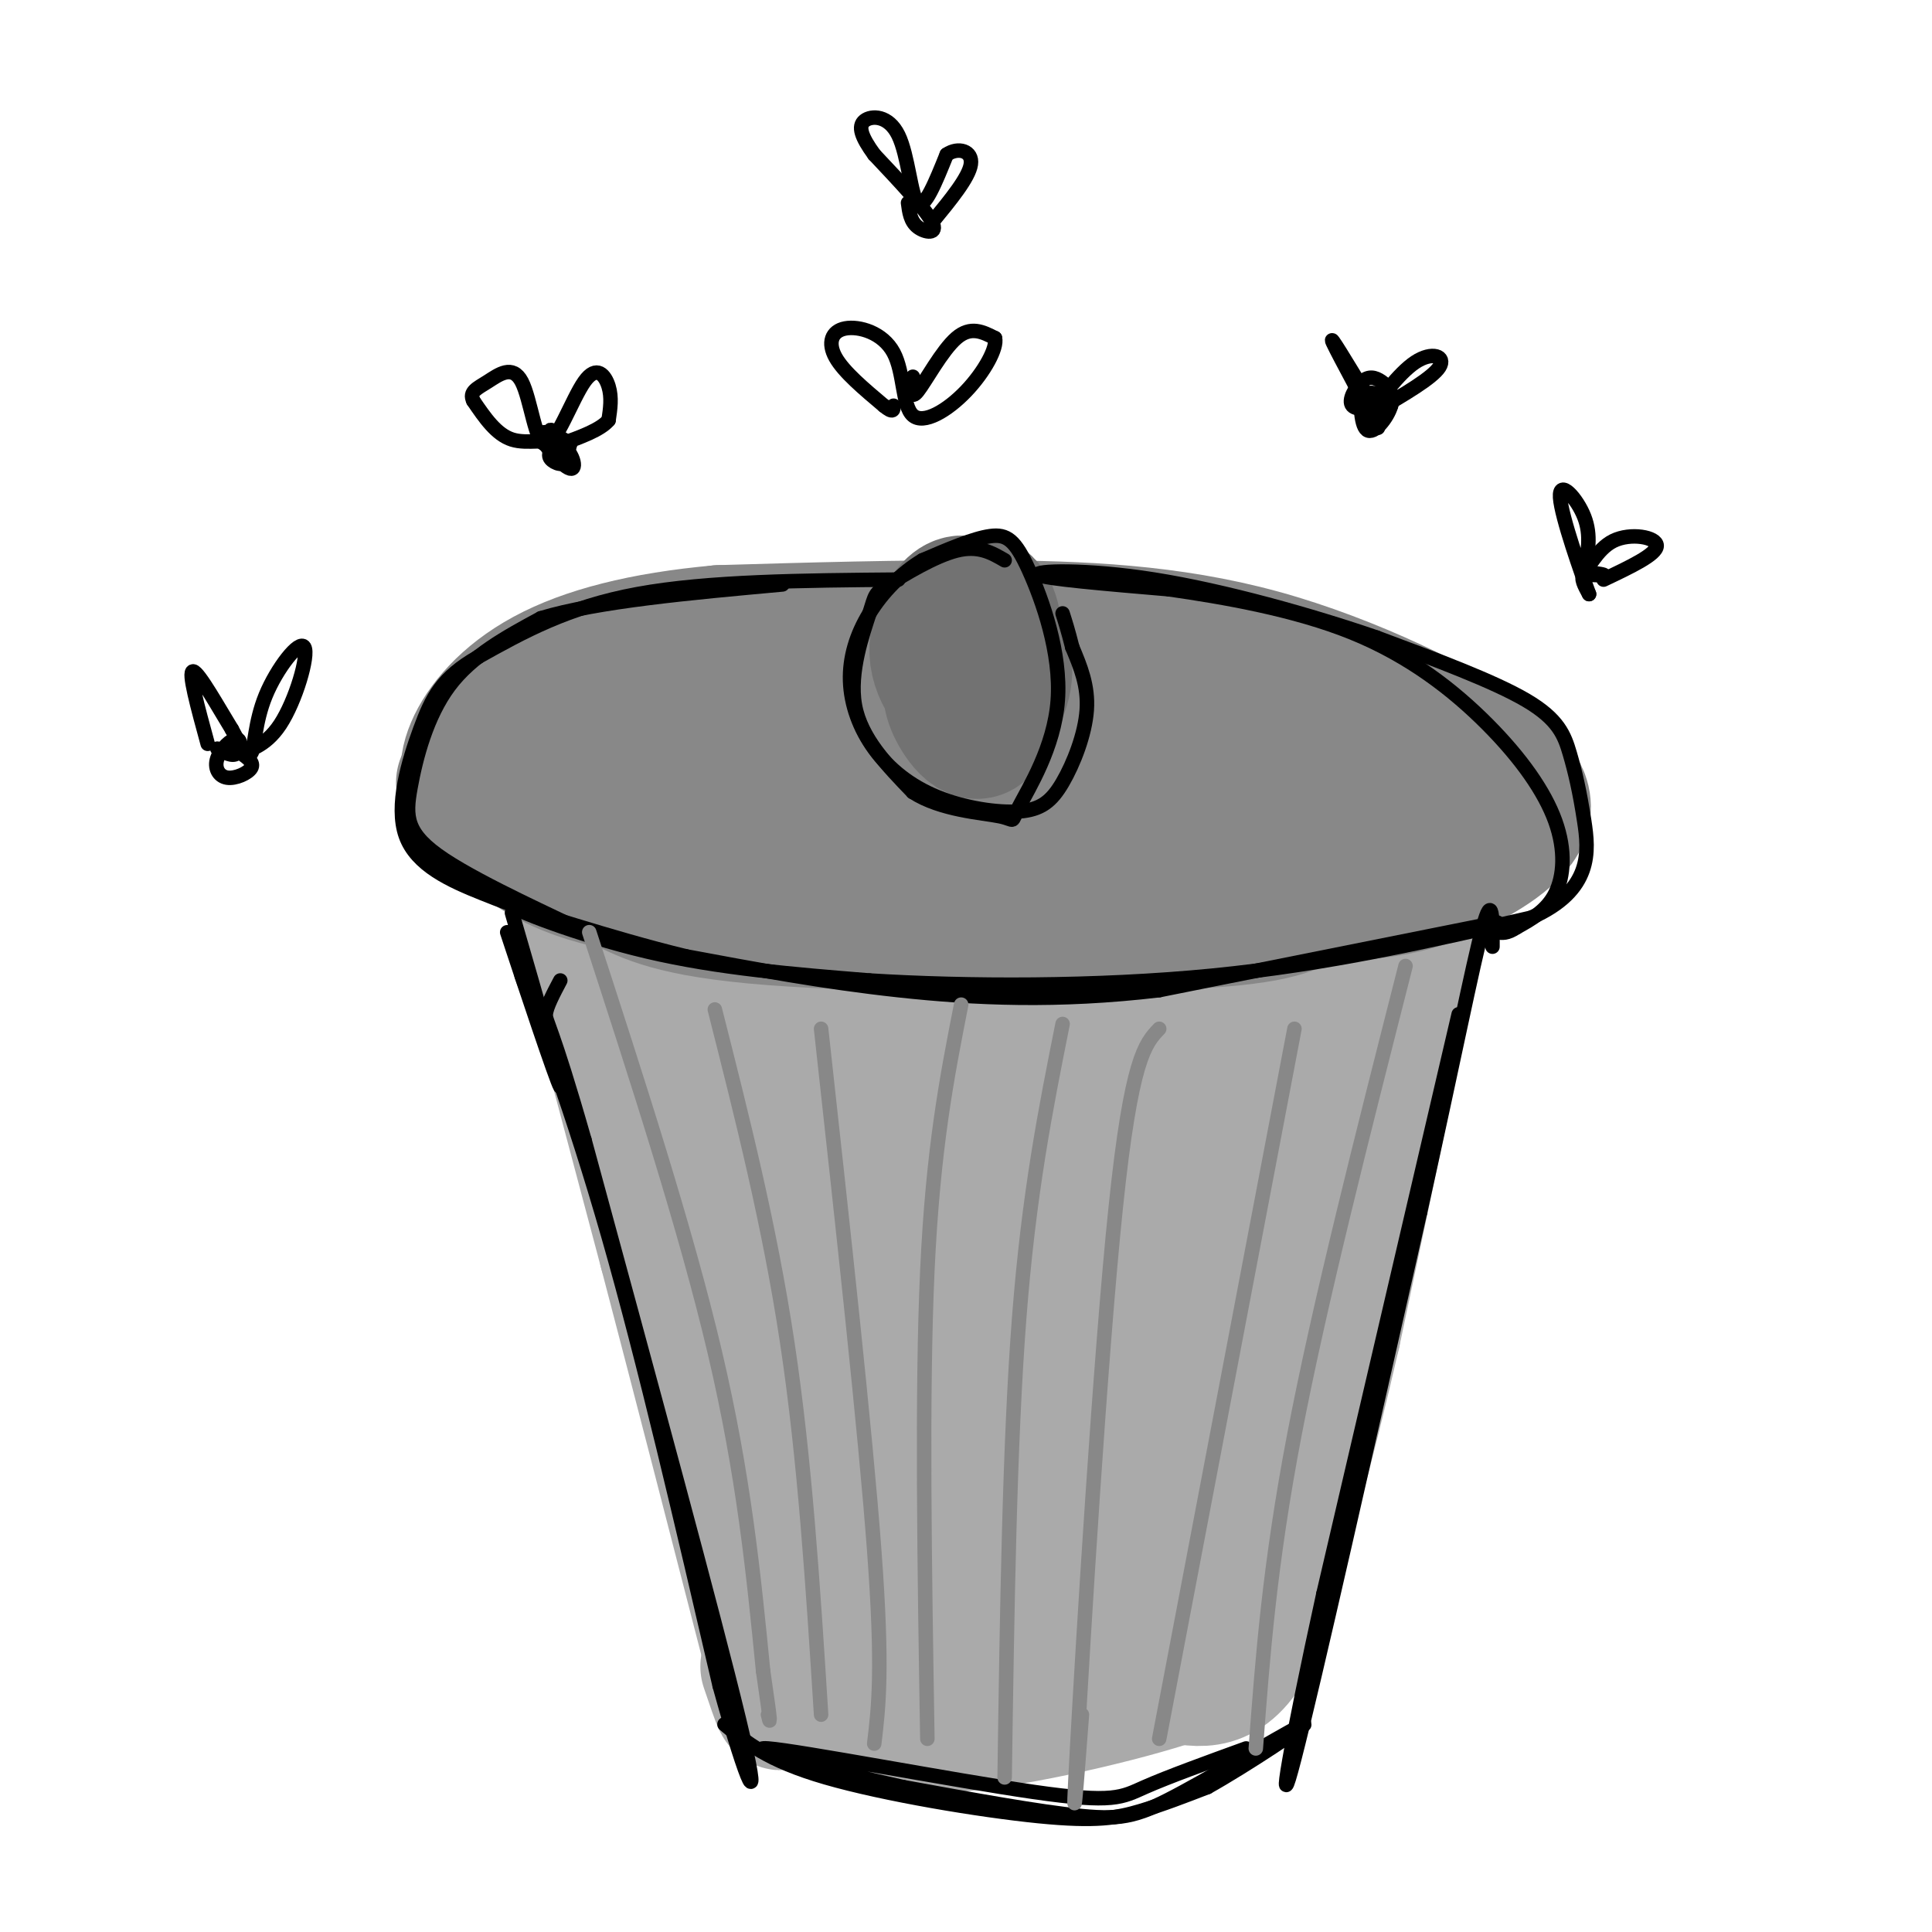 <svg viewBox='0 0 400 400' version='1.1' xmlns='http://www.w3.org/2000/svg' xmlns:xlink='http://www.w3.org/1999/xlink'><g fill='none' stroke='rgb(170,170,170)' stroke-width='28' stroke-linecap='round' stroke-linejoin='round'><path d='M141,197c4.833,34.500 9.667,69.000 10,72c0.333,3.000 -3.833,-25.500 -8,-54'/><path d='M143,215c-1.881,-13.190 -2.583,-19.167 -1,-17c1.583,2.167 5.452,12.476 9,33c3.548,20.524 6.774,51.262 10,82'/><path d='M161,313c6.083,16.012 16.292,15.042 24,16c7.708,0.958 12.917,3.845 19,5c6.083,1.155 13.042,0.577 20,0'/><path d='M224,334c9.022,0.089 21.578,0.311 28,-3c6.422,-3.311 6.711,-10.156 7,-17'/><path d='M259,314c8.467,-29.756 26.133,-95.644 33,-121c6.867,-25.356 2.933,-10.178 -1,5'/><path d='M291,198c-9.622,28.822 -33.178,98.378 -47,128c-13.822,29.622 -17.911,19.311 -22,9'/><path d='M222,335c-13.502,1.463 -36.258,0.619 -47,2c-10.742,1.381 -9.469,4.987 -13,-6c-3.531,-10.987 -11.866,-36.568 -16,-54c-4.134,-17.432 -4.067,-26.716 -4,-36'/><path d='M142,241c-4.089,-17.822 -12.311,-44.378 -8,-57c4.311,-12.622 21.156,-11.311 38,-10'/><path d='M172,174c11.778,-2.533 22.222,-3.867 30,-4c7.778,-0.133 12.889,0.933 18,2'/><path d='M135,180c18.250,5.750 36.500,11.500 57,14c20.500,2.500 43.250,1.750 66,1'/><path d='M258,195c19.721,-2.935 36.022,-10.773 26,-9c-10.022,1.773 -46.367,13.156 -65,18c-18.633,4.844 -19.555,3.150 -26,1c-6.445,-2.150 -18.413,-4.757 -24,-5c-5.587,-0.243 -4.794,1.879 -4,4'/><path d='M165,204c-0.468,14.381 0.363,48.333 2,69c1.637,20.667 4.081,28.049 6,39c1.919,10.951 3.313,25.470 3,-3c-0.313,-28.470 -2.332,-99.930 1,-98c3.332,1.930 12.017,77.249 16,105c3.983,27.751 3.265,7.933 4,-1c0.735,-8.933 2.924,-6.981 5,-16c2.076,-9.019 4.038,-29.010 6,-49'/><path d='M208,250c1.423,-16.662 1.982,-33.816 1,-36c-0.982,-2.184 -3.505,10.603 -6,41c-2.495,30.397 -4.962,78.406 1,68c5.962,-10.406 20.352,-79.225 24,-98c3.648,-18.775 -3.445,12.493 -6,36c-2.555,23.507 -0.573,39.252 1,47c1.573,7.748 2.735,7.499 6,-1c3.265,-8.499 8.632,-25.250 14,-42'/><path d='M243,265c4.963,-20.433 10.369,-50.517 9,-45c-1.369,5.517 -9.513,46.633 -13,69c-3.487,22.367 -2.315,25.984 0,25c2.315,-0.984 5.775,-6.569 11,-22c5.225,-15.431 12.215,-40.707 15,-53c2.785,-12.293 1.365,-11.604 1,-13c-0.365,-1.396 0.325,-4.876 -3,0c-3.325,4.876 -10.664,18.107 -17,35c-6.336,16.893 -11.668,37.446 -17,58'/><path d='M229,319c1.222,-8.089 12.778,-57.311 19,-80c6.222,-22.689 7.111,-18.844 8,-15'/><path d='M293,178c1.417,-0.667 2.833,-1.333 0,15c-2.833,16.333 -9.917,49.667 -17,83'/><path d='M276,276c-5.500,24.000 -10.750,42.500 -16,61'/><path d='M260,337c-5.333,11.833 -10.667,10.917 -16,10'/><path d='M244,347c-11.689,3.956 -32.911,8.844 -46,10c-13.089,1.156 -18.044,-1.422 -23,-4'/><path d='M175,353c-6.333,-2.167 -10.667,-5.583 -15,-9'/><path d='M117,180c0.000,0.000 21.000,79.000 21,79'/><path d='M138,259c7.167,27.333 14.583,56.167 22,85'/><path d='M160,344c3.500,14.333 1.250,7.667 -1,1'/><path d='M124,170c14.583,5.417 29.167,10.833 49,14c19.833,3.167 44.917,4.083 70,5'/><path d='M243,189c16.679,0.381 23.375,-1.167 31,-5c7.625,-3.833 16.179,-9.952 19,-10c2.821,-0.048 -0.089,5.976 -3,12'/><path d='M290,186c-5.345,19.500 -17.208,62.250 -20,63c-2.792,0.750 3.488,-40.500 4,-54c0.512,-13.500 -4.744,0.750 -10,15'/><path d='M264,210c-3.289,5.578 -6.511,12.022 -7,15c-0.489,2.978 1.756,2.489 4,2'/></g>
<g fill='none' stroke='rgb(136,136,136)' stroke-width='28' stroke-linecap='round' stroke-linejoin='round'><path d='M96,162c7.750,4.583 15.500,9.167 26,12c10.500,2.833 23.750,3.917 37,5'/><path d='M159,179c23.000,1.833 62.000,3.917 101,6'/><path d='M260,185c23.131,0.595 30.458,-0.917 38,-4c7.542,-3.083 15.298,-7.738 17,-12c1.702,-4.262 -2.649,-8.131 -7,-12'/><path d='M308,157c-9.048,-6.238 -28.167,-15.833 -47,-21c-18.833,-5.167 -37.381,-5.905 -56,-6c-18.619,-0.095 -37.310,0.452 -56,1'/><path d='M149,131c-15.921,1.435 -27.725,4.523 -36,9c-8.275,4.477 -13.022,10.344 -15,15c-1.978,4.656 -1.186,8.100 2,12c3.186,3.900 8.768,8.257 14,11c5.232,2.743 10.116,3.871 15,5'/><path d='M129,183c4.936,2.250 9.777,5.376 31,7c21.223,1.624 58.829,1.745 80,1c21.171,-0.745 25.906,-2.356 31,-5c5.094,-2.644 10.547,-6.322 16,-10'/><path d='M287,176c4.137,-3.868 6.480,-8.539 7,-12c0.520,-3.461 -0.784,-5.712 -7,-9c-6.216,-3.288 -17.344,-7.612 -28,-11c-10.656,-3.388 -20.841,-5.840 -38,-7c-17.159,-1.160 -41.294,-1.030 -54,0c-12.706,1.030 -13.985,2.958 -19,6c-5.015,3.042 -13.767,7.197 -16,11c-2.233,3.803 2.053,7.255 2,9c-0.053,1.745 -4.444,1.784 7,3c11.444,1.216 38.722,3.608 66,6'/><path d='M207,172c20.187,1.708 37.655,2.979 56,4c18.345,1.021 37.569,1.793 28,-3c-9.569,-4.793 -47.930,-15.150 -67,-20c-19.070,-4.850 -18.848,-4.191 -32,-3c-13.152,1.191 -39.679,2.916 -53,5c-13.321,2.084 -13.437,4.528 -12,7c1.437,2.472 4.425,4.973 8,7c3.575,2.027 7.736,3.579 16,5c8.264,1.421 20.632,2.710 33,4'/><path d='M184,178c23.034,-0.201 64.119,-2.704 81,-5c16.881,-2.296 9.557,-4.384 8,-6c-1.557,-1.616 2.653,-2.761 -6,-7c-8.653,-4.239 -30.170,-11.574 -47,-15c-16.830,-3.426 -28.975,-2.943 -37,-2c-8.025,0.943 -11.932,2.347 -16,4c-4.068,1.653 -8.297,3.557 -9,7c-0.703,3.443 2.118,8.427 5,12c2.882,3.573 5.823,5.735 17,7c11.177,1.265 30.588,1.632 50,2'/><path d='M230,175c23.863,-1.228 58.520,-5.298 65,-8c6.480,-2.702 -15.217,-4.035 -24,-4c-8.783,0.035 -4.652,1.439 -1,3c3.652,1.561 6.826,3.281 10,5'/></g>
<g fill='none' stroke='rgb(114,114,114)' stroke-width='28' stroke-linecap='round' stroke-linejoin='round'><path d='M197,140c-0.281,1.992 -0.561,3.984 1,7c1.561,3.016 4.965,7.056 6,2c1.035,-5.056 -0.298,-19.207 -3,-23c-2.702,-3.793 -6.772,2.774 -7,8c-0.228,5.226 3.386,9.113 7,13'/><path d='M201,147c2.300,0.343 4.548,-5.298 5,-11c0.452,-5.702 -0.894,-11.465 -3,-11c-2.106,0.465 -4.973,7.158 -6,11c-1.027,3.842 -0.213,4.834 1,7c1.213,2.166 2.827,5.506 5,5c2.173,-0.506 4.907,-4.859 5,-9c0.093,-4.141 -2.453,-8.071 -5,-12'/><path d='M203,127c-1.000,-1.833 -1.000,-0.417 -1,1'/></g>
<g fill='none' stroke='rgb(0,0,0)' stroke-width='3' stroke-linecap='round' stroke-linejoin='round'><path d='M106,189c5.378,18.556 10.756,37.111 10,36c-0.756,-1.111 -7.644,-21.889 -10,-29c-2.356,-7.111 -0.178,-0.556 2,6'/><path d='M108,202c3.289,8.800 10.511,27.800 18,54c7.489,26.200 15.244,59.600 23,93'/><path d='M149,349c5.889,21.356 9.111,28.244 4,7c-5.111,-21.244 -18.556,-70.622 -32,-120'/><path d='M121,236c-6.889,-24.133 -8.111,-24.467 -8,-26c0.111,-1.533 1.556,-4.267 3,-7'/><path d='M302,210c0.000,0.000 -28.000,120.000 -28,120'/><path d='M274,330c-6.844,31.244 -9.956,49.356 -6,34c3.956,-15.356 14.978,-64.178 26,-113'/><path d='M294,251c6.844,-30.867 10.956,-51.533 13,-59c2.044,-7.467 2.022,-1.733 2,4'/><path d='M150,357c4.440,3.744 8.881,7.488 21,11c12.119,3.512 31.917,6.792 44,8c12.083,1.208 16.452,0.345 21,-1c4.548,-1.345 9.274,-3.173 14,-5'/><path d='M250,370c7.994,-4.467 20.978,-13.136 20,-13c-0.978,0.136 -15.917,9.075 -25,14c-9.083,4.925 -12.309,5.836 -21,5c-8.691,-0.836 -22.845,-3.418 -37,-6'/><path d='M187,370c-15.099,-3.276 -34.346,-8.466 -28,-8c6.346,0.466 38.285,6.587 55,9c16.715,2.413 18.204,1.118 23,-1c4.796,-2.118 12.898,-5.059 21,-8'/><path d='M310,191c0.000,0.000 -70.000,14.000 -70,14'/><path d='M240,205c-20.933,2.489 -38.267,1.711 -54,0c-15.733,-1.711 -29.867,-4.356 -44,-7'/><path d='M142,198c-15.786,-3.810 -33.250,-9.833 -35,-10c-1.750,-0.167 12.214,5.524 27,9c14.786,3.476 30.393,4.738 46,6'/><path d='M180,203c20.000,1.244 47.000,1.356 71,-1c24.000,-2.356 45.000,-7.178 66,-12'/><path d='M317,190c12.839,-5.671 11.936,-13.850 11,-20c-0.936,-6.150 -1.906,-10.271 -3,-14c-1.094,-3.729 -2.313,-7.065 -9,-11c-6.687,-3.935 -18.844,-8.467 -31,-13'/><path d='M285,132c-13.452,-4.631 -31.583,-9.708 -46,-12c-14.417,-2.292 -25.119,-1.798 -24,-1c1.119,0.798 14.060,1.899 27,3'/><path d='M242,122c11.305,1.616 26.068,4.157 38,9c11.932,4.843 21.033,11.989 28,19c6.967,7.011 11.799,13.888 14,20c2.201,6.112 1.772,11.461 0,15c-1.772,3.539 -4.886,5.270 -8,7'/><path d='M314,192c-2.000,1.333 -3.000,1.167 -4,1'/><path d='M186,120c-19.750,0.167 -39.500,0.333 -54,3c-14.500,2.667 -23.750,7.833 -33,13'/><path d='M99,136c-7.447,4.244 -9.563,8.354 -12,15c-2.437,6.646 -5.195,15.828 -3,22c2.195,6.172 9.341,9.335 16,12c6.659,2.665 12.829,4.833 19,7'/><path d='M119,192c-2.684,-1.469 -18.895,-8.641 -27,-14c-8.105,-5.359 -8.105,-8.904 -7,-15c1.105,-6.096 3.316,-14.742 8,-21c4.684,-6.258 11.842,-10.129 19,-14'/><path d='M112,128c11.500,-3.500 30.750,-5.250 50,-7'/><path d='M208,116c-2.719,-1.579 -5.439,-3.158 -10,-2c-4.561,1.158 -10.965,5.053 -14,7c-3.035,1.947 -2.702,1.947 -4,6c-1.298,4.053 -4.228,12.158 -3,19c1.228,6.842 6.614,12.421 12,18'/><path d='M189,164c5.841,3.789 14.443,4.262 18,5c3.557,0.738 2.069,1.742 4,-2c1.931,-3.742 7.280,-12.230 8,-22c0.720,-9.770 -3.191,-20.823 -6,-27c-2.809,-6.177 -4.517,-7.479 -8,-7c-3.483,0.479 -8.742,2.740 -14,5'/><path d='M191,116c-4.372,2.604 -8.303,6.613 -11,11c-2.697,4.387 -4.159,9.151 -4,14c0.159,4.849 1.941,9.783 5,14c3.059,4.217 7.397,7.718 13,10c5.603,2.282 12.471,3.344 17,3c4.529,-0.344 6.719,-2.092 9,-6c2.281,-3.908 4.652,-9.974 5,-15c0.348,-5.026 -1.326,-9.013 -3,-13'/><path d='M222,134c-0.833,-3.333 -1.417,-5.167 -2,-7'/></g>
<g fill='none' stroke='rgb(136,136,136)' stroke-width='3' stroke-linecap='round' stroke-linejoin='round'><path d='M122,193c10.000,30.750 20.000,61.500 26,87c6.000,25.500 8.000,45.750 10,66'/><path d='M158,346c1.833,12.500 1.417,10.750 1,9'/><path d='M148,209c5.667,22.333 11.333,44.667 15,69c3.667,24.333 5.333,50.667 7,77'/><path d='M170,213c4.583,41.667 9.167,83.333 11,108c1.833,24.667 0.917,32.333 0,40'/><path d='M199,208c-2.917,14.833 -5.833,29.667 -7,55c-1.167,25.333 -0.583,61.167 0,97'/><path d='M220,212c-3.500,17.500 -7.000,35.000 -9,61c-2.000,26.000 -2.500,60.500 -3,95'/><path d='M240,213c-2.889,3.022 -5.778,6.044 -9,37c-3.222,30.956 -6.778,89.844 -8,112c-1.222,22.156 -0.111,7.578 1,-7'/><path d='M268,213c0.000,0.000 -28.000,147.000 -28,147'/><path d='M291,200c-8.917,35.000 -17.833,70.000 -23,97c-5.167,27.000 -6.583,46.000 -8,65'/></g>
<g fill='none' stroke='rgb(0,0,0)' stroke-width='3' stroke-linecap='round' stroke-linejoin='round'><path d='M284,86c-0.797,-3.133 -1.594,-6.266 -2,-5c-0.406,1.266 -0.420,6.932 1,8c1.420,1.068 4.273,-2.462 5,-5c0.727,-2.538 -0.671,-4.082 -2,-5c-1.329,-0.918 -2.589,-1.209 -4,0c-1.411,1.209 -2.975,3.917 -2,5c0.975,1.083 4.487,0.542 8,0'/><path d='M288,84c-0.182,-1.123 -4.636,-3.930 -5,-2c-0.364,1.930 3.364,8.596 2,6c-1.364,-2.596 -7.818,-14.456 -9,-17c-1.182,-2.544 2.909,4.228 7,11'/><path d='M283,82c0.885,2.974 -0.402,4.911 1,3c1.402,-1.911 5.493,-7.668 9,-10c3.507,-2.332 6.431,-1.238 5,1c-1.431,2.238 -7.215,5.619 -13,9'/><path d='M115,92c-0.866,1.033 -1.732,2.067 -1,3c0.732,0.933 3.062,1.766 3,0c-0.062,-1.766 -2.517,-6.129 -3,-6c-0.483,0.129 1.005,4.751 2,6c0.995,1.249 1.498,-0.876 2,-3'/><path d='M118,92c-1.410,-1.426 -5.936,-3.490 -6,-2c-0.064,1.490 4.333,6.533 6,7c1.667,0.467 0.603,-3.644 -2,-5c-2.603,-1.356 -6.744,0.041 -10,-1c-3.256,-1.041 -5.628,-4.521 -8,-8'/><path d='M98,83c-0.931,-1.876 0.742,-2.566 3,-4c2.258,-1.434 5.099,-3.611 7,0c1.901,3.611 2.860,13.009 5,13c2.140,-0.009 5.461,-9.426 8,-13c2.539,-3.574 4.297,-1.307 5,1c0.703,2.307 0.352,4.653 0,7'/><path d='M126,87c-1.667,2.000 -5.833,3.500 -10,5'/><path d='M329,119c1.733,0.089 3.467,0.178 3,0c-0.467,-0.178 -3.133,-0.622 -4,0c-0.867,0.622 0.067,2.311 1,4'/><path d='M329,123c-1.500,-4.012 -5.750,-16.042 -6,-20c-0.250,-3.958 3.500,0.155 5,4c1.500,3.845 0.750,7.423 0,11'/><path d='M328,118c0.690,0.369 2.417,-4.208 6,-6c3.583,-1.792 9.024,-0.798 9,1c-0.024,1.798 -5.512,4.399 -11,7'/><path d='M188,42c0.244,1.911 0.489,3.822 2,5c1.511,1.178 4.289,1.622 3,-1c-1.289,-2.622 -6.644,-8.311 -12,-14'/><path d='M181,32c-2.689,-3.678 -3.411,-5.872 -2,-7c1.411,-1.128 4.957,-1.188 7,3c2.043,4.188 2.584,12.625 4,14c1.416,1.375 3.708,-4.313 6,-10'/><path d='M196,32c2.400,-1.644 5.400,-0.756 5,2c-0.400,2.756 -4.200,7.378 -8,12'/><path d='M45,155c1.565,0.848 3.129,1.697 4,1c0.871,-0.697 1.048,-2.938 0,-3c-1.048,-0.062 -3.322,2.056 -4,4c-0.678,1.944 0.241,3.716 2,4c1.759,0.284 4.360,-0.919 5,-2c0.640,-1.081 -0.680,-2.041 -2,-3'/><path d='M50,156c1.079,-0.745 4.775,-1.109 8,-6c3.225,-4.891 5.978,-14.311 5,-16c-0.978,-1.689 -5.686,4.353 -8,10c-2.314,5.647 -2.232,10.899 -3,12c-0.768,1.101 -2.384,-1.950 -4,-5'/><path d='M48,151c-2.533,-4.111 -6.867,-11.889 -8,-12c-1.133,-0.111 0.933,7.444 3,15'/><path d='M189,78c-0.289,2.489 -0.578,4.978 1,3c1.578,-1.978 5.022,-8.422 8,-11c2.978,-2.578 5.489,-1.289 8,0'/><path d='M206,70c0.520,2.003 -2.180,7.010 -6,11c-3.820,3.990 -8.761,6.961 -11,5c-2.239,-1.961 -1.775,-8.856 -4,-13c-2.225,-4.144 -7.137,-5.539 -10,-5c-2.863,0.539 -3.675,3.011 -2,6c1.675,2.989 5.838,6.494 10,10'/><path d='M183,84c2.000,1.667 2.000,0.833 2,0'/></g>
</svg>